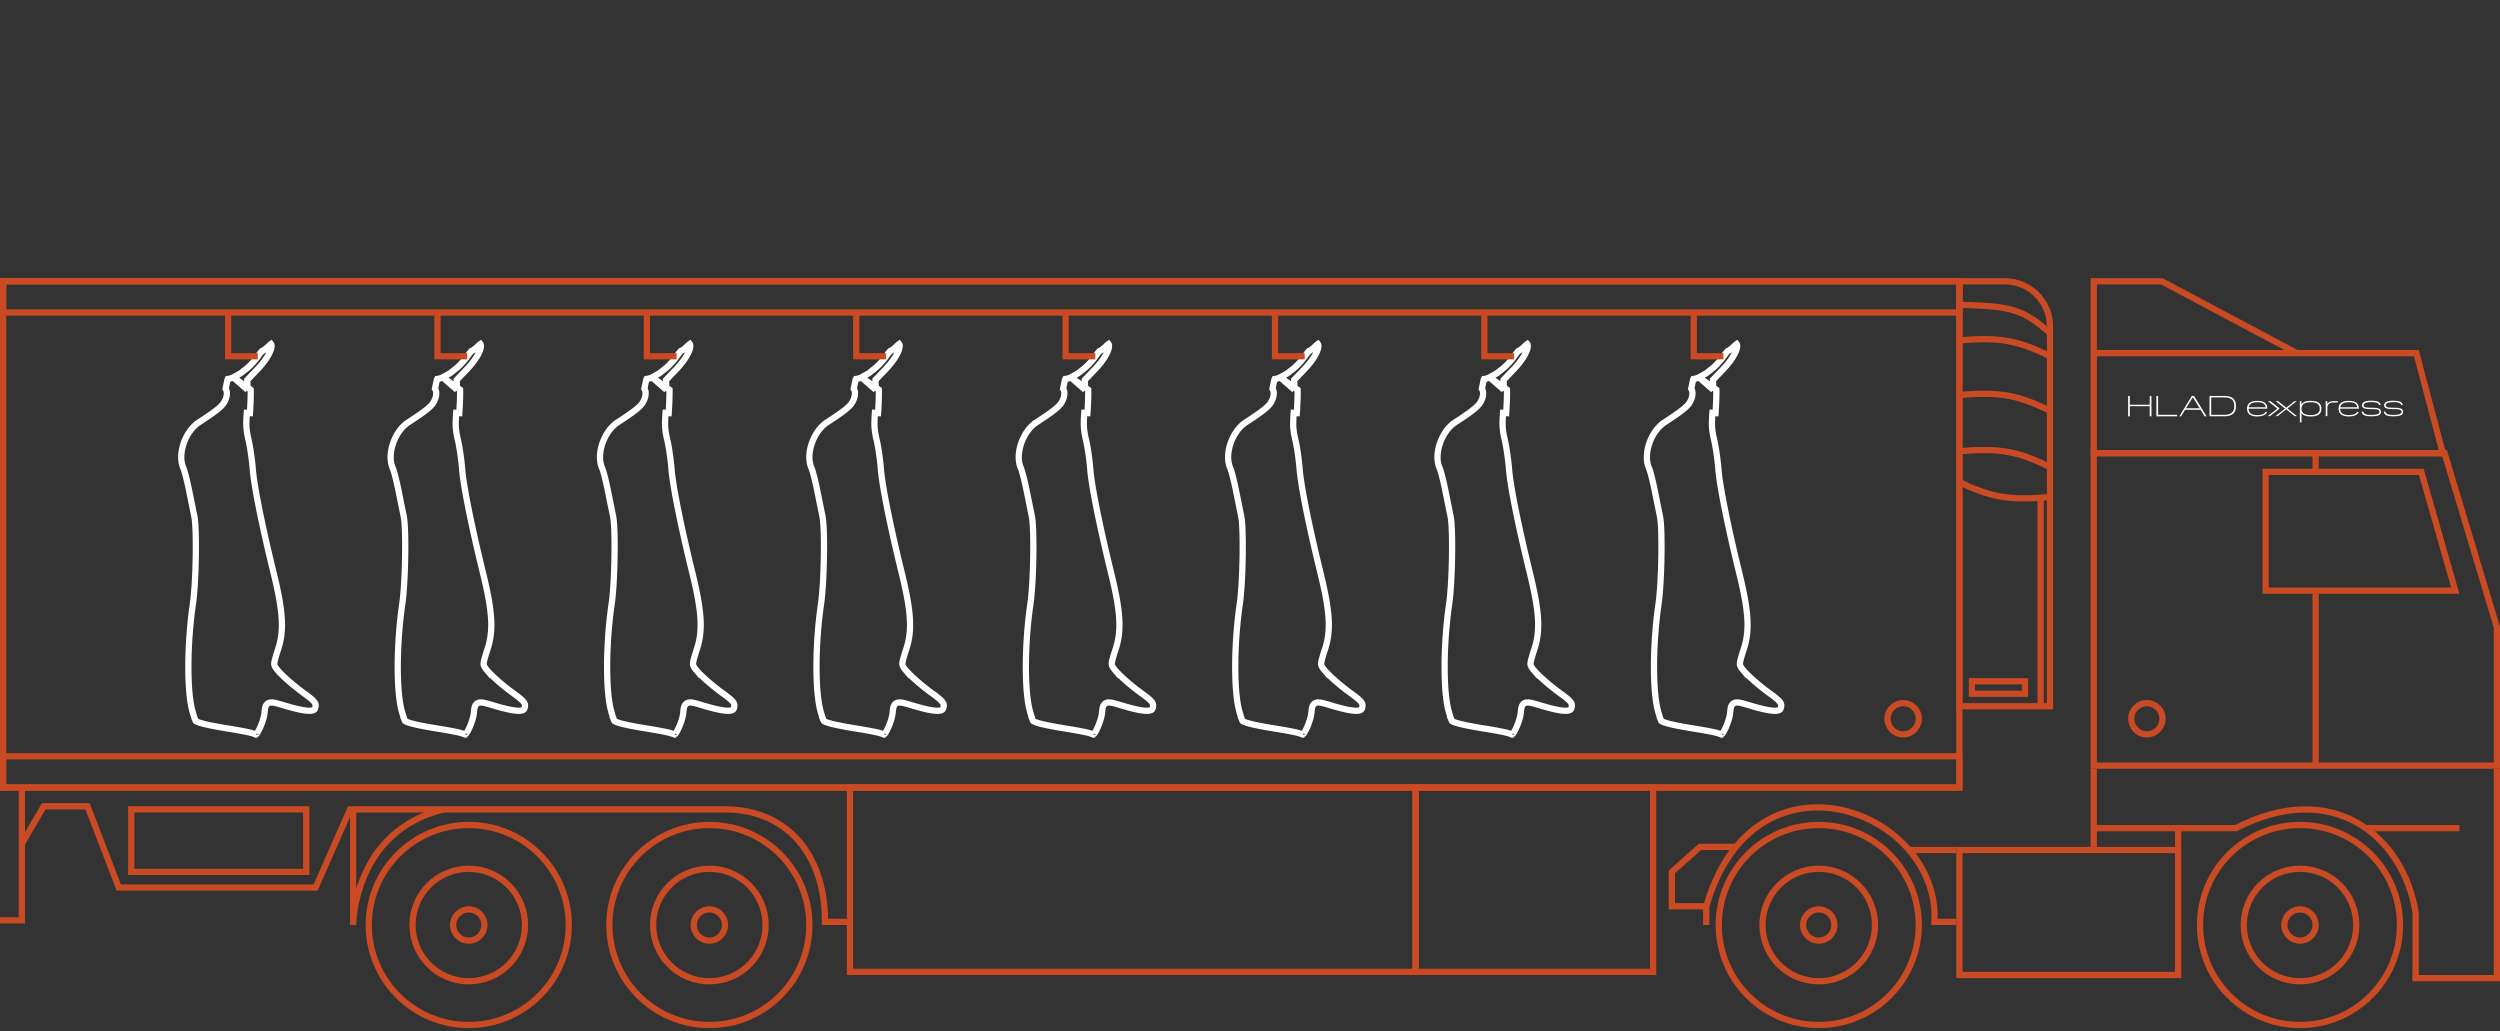 <svg width="800" height="330" fill="none" xmlns="http://www.w3.org/2000/svg"><rect width="100%" height="100%" fill="#333333" stroke="none"/><path d="M546 289.997V296m0-6.003c2.304-7.954 5.592-14.216 9.513-18.997M546 289.997h-11V279l9-8h11.513M619 295.497c2.128-30.645-41.041-51.871-63.487-24.497M757 265h30m-169 30h8m.5-185.997c12.981-1.277 19.362-.081 29.5 5m-29.5-16.502C644.5 98 647 99 656 106.5m-29.5 19.973c12.981-1.278 19.362-.081 29.5 5m-29.5 13c12.981-1.278 19.362-.081 29.5 5m0 9.527c-12.981 1.277-19.362.081-29.5-5M773 292c-4-24.501-26.5-43-57.5-27.002H670m103 26.868V313.5m-766-61v42H0m7-24.499l7-12h14l10 26h63l11-25h120c19 0 32 13.499 32 36h7.5" stroke="#CA4A24" stroke-width="2"/><path stroke="#CA4A24" stroke-width="2" d="M1 90H627V252H1z"/><path stroke="#CA4A24" stroke-width="2" d="M1 90H627V100H1z"/><path stroke="#CA4A24" stroke-width="2" d="M272 252H453V311H272z"/><path stroke="#CA4A24" stroke-width="2" d="M453 252H529V311H453z"/><path stroke="#CA4A24" stroke-width="2" d="M627 272H697V312H627z"/><path stroke="#CA4A24" stroke-width="2" d="M631 218H648V222H631z"/><path d="M627 90h14.5c8.008 0 14.5 6.492 14.5 14.5V226h-29V90zm43 23h103.23l8.471 32H670v-32zm55 38h49.825l10.85 38H725v-38zm-55-61h21.751l43.24 23H670V90z" stroke="#CA4A24" stroke-width="2"/><path d="M670 245h129v-44.298L782.256 145H670v100z" stroke="#CA4A24" stroke-width="2"/><path stroke="#CA4A24" stroke-width="2" d="M42 259H98V279H42z"/><path stroke="#CA4A24" stroke-width="2" d="M1 242H627V252H1z"/><circle cx="150" cy="296" r="32" stroke="#CA4A24" stroke-width="2"/><circle cx="227" cy="296" r="32" stroke="#CA4A24" stroke-width="2"/><path d="M113 259v37s0-30 29-37" stroke="#CA4A24" stroke-width="2"/><circle cx="582" cy="296" r="32" stroke="#CA4A24" stroke-width="2"/><circle cx="736" cy="296" r="32" stroke="#CA4A24" stroke-width="2"/><circle cx="150" cy="296" r="5" stroke="#CA4A24" stroke-width="2"/><circle cx="227" cy="296" r="5" stroke="#CA4A24" stroke-width="2"/><circle cx="582" cy="296" r="5" stroke="#CA4A24" stroke-width="2"/><circle cx="736" cy="296" r="5" stroke="#CA4A24" stroke-width="2"/><circle cx="687" cy="230" r="5" stroke="#CA4A24" stroke-width="2"/><circle cx="609" cy="230" r="5" stroke="#CA4A24" stroke-width="2"/><circle cx="150" cy="296" r="18" stroke="#CA4A24" stroke-width="2"/><circle cx="227" cy="296" r="18" stroke="#CA4A24" stroke-width="2"/><circle cx="582" cy="296" r="18" stroke="#CA4A24" stroke-width="2"/><circle cx="736" cy="296" r="18" stroke="#CA4A24" stroke-width="2"/><path d="M741 145.5v5m0 39.5v55m-88-86v67m146 20v67h-27" stroke="#CA4A24" stroke-width="2"/><path stroke="#CA4A24" d="M669.5 246.5H670.5V270.5H669.5z"/><path stroke="#CA4A24" d="M696.5 265.5H697.5V270.5H696.5z"/><path fill="#CA4A24" d="M611 271H626V273H611z"/><path d="M74.663 120.752l-.015.008a5.161 5.161 0 0 1-.954.363 4.303 4.303 0 0 1-.788.149 1.437 1.437 0 0 0-.15.429l-.255 1.217-.305 1.466c.085.126.155.259.21.394.17.423.21.892.184 1.334-.054.887-.396 1.899-.97 2.802v.001c-.479.752-1.286 1.527-2.518 2.48-1.246.963-3.005 2.168-5.467 3.766l-.545-.838.545.838c-2.171 1.41-3.926 3.955-4.876 6.766-.953 2.821-1.033 5.719-.101 7.813.227.51.537 1.576.851 2.803a88.06 88.06 0 0 1 .972 4.266c.593 2.933 1.36 6.718 1.707 8.409.22 1.072.352 2.953.422 5.203.07 2.275.079 5.003.032 7.812-.094 5.601-.41 11.594-.909 14.991-.92 6.272-1.408 13.127-1.454 19.24-.047 6.136.354 11.438 1.175 14.643l-.967.247.967-.247c.238.93.505 1.831.742 2.529.118.35.225.638.313.848.045.106.08.181.105.23l.001.002c.022.017.062.046.126.084.119.07.29.153.525.248.472.189 1.139.396 2.028.619 1.776.447 4.34.936 7.795 1.488 1.723.276 3.424.575 4.78.836 1.309.251 2.4.486 2.819.638v.001c.285.104.615.2.91.27.145.035.275.061.38.078.074-.077.17-.197.287-.366.304-.441.654-1.09.996-1.858.689-1.546 1.264-3.384 1.383-4.646l.009-.09c.061-.651.12-1.28.262-1.76.08-.269.204-.566.424-.826.234-.277.532-.462.872-.559.594-.17 1.29-.057 1.968.099.715.165 1.646.443 2.822.795l.048.014c3.808 1.137 6.305 1.665 7.891 1.671.785.003 1.234-.124 1.488-.274.213-.126.36-.308.45-.65.113-.43.14-.733.112-.98-.027-.233-.109-.475-.311-.772-.443-.656-1.371-1.463-3.203-2.779-2.388-1.717-4.75-3.675-6.522-5.345-.884-.834-1.638-1.611-2.178-2.261a7.596 7.596 0 0 1-.674-.925c-.144-.242-.348-.63-.345-1.057.001-.229.055-.524.111-.784.062-.29.149-.639.252-1.022.208-.767.491-1.701.801-2.622 2.023-5.998 1.758-11.905-1.374-24.679-3.64-14.838-6.233-27.703-6.656-33.104-.23-2.95-.824-7.092-1.31-9.173-.397-1.701-.628-2.898-.715-4.203-.087-1.297-.03-2.668.114-4.712l.998.07c.183-2.595.297-5.956.253-7.469l-5.568-3.959zm0 0l.015-.008 2.22-1.238.069-.038.062-.049 1.871-1.47c1.118-.878 2.718-2.612 3.61-3.901.408-.588.804-1.103 1.108-1.455.11-.129.2-.225.266-.291l.044-.014c.12-.04.226-.093.307-.137.165-.091.343-.213.515-.342.35-.263.767-.624 1.176-1.022.281-.273.495-.468.663-.605.054-.043.1-.077.137-.104.084.108.156.29.157.615.002.451-.141 1.083-.49 1.884-.691 1.592-2.086 3.602-4.094 5.697l-2.869 2.996-.29.302.013.418.079 2.75m-4.57-3.988l4.57 3.988m0 0zm2.639 110.336s.005-.005.016-.011c-.01.009-.016.012-.016.011z" stroke="#fff" stroke-width="2"/><path d="M73 100v14h9.5" stroke="#CA4A24" stroke-width="2"/><path d="M208.663 120.752l-.015.008a5.191 5.191 0 0 1-.954.363 4.305 4.305 0 0 1-.788.149 1.455 1.455 0 0 0-.151.429l-.254 1.217-.305 1.466c.086.126.155.259.209.394.17.423.211.892.185 1.334-.054.887-.396 1.899-.97 2.802v.001c-.479.752-1.286 1.527-2.518 2.48-1.246.963-3.005 2.168-5.467 3.766l-.545-.838.545.838c-2.171 1.41-3.926 3.955-4.876 6.766-.953 2.821-1.033 5.719-.101 7.813.227.51.537 1.576.851 2.803.323 1.26.672 2.782.972 4.266.593 2.933 1.36 6.718 1.707 8.409.219 1.072.352 2.953.422 5.203.071 2.275.079 5.003.032 7.812-.094 5.601-.411 11.594-.909 14.991-.919 6.272-1.408 13.127-1.454 19.24-.046 6.136.354 11.438 1.175 14.643l-.967.247.967-.247c.238.93.505 1.831.742 2.529.118.35.225.638.313.848a3.767 3.767 0 0 0 .106.232c.022.017.062.046.126.084.119.07.289.153.525.248.472.189 1.139.396 2.028.619 1.776.447 4.339.936 7.795 1.488 1.723.276 3.424.575 4.78.836 1.309.251 2.4.486 2.819.638v.001c.285.104.615.2.91.27.145.035.275.061.381.078.073-.077.169-.197.286-.366.304-.441.654-1.09.996-1.858.689-1.546 1.264-3.384 1.383-4.646l.009-.09c.061-.651.12-1.28.262-1.76.08-.269.204-.566.424-.826.233-.277.532-.462.872-.559.594-.17 1.29-.057 1.968.099.715.165 1.646.443 2.822.795l.048.014c3.808 1.137 6.305 1.665 7.891 1.671.785.003 1.234-.124 1.488-.274.213-.126.36-.308.45-.65.113-.43.14-.733.112-.98-.027-.233-.109-.475-.311-.772-.443-.656-1.371-1.463-3.203-2.779-2.388-1.717-4.75-3.675-6.522-5.345-.884-.834-1.638-1.611-2.178-2.261a7.62 7.62 0 0 1-.674-.925c-.144-.242-.348-.63-.345-1.057.001-.229.055-.524.111-.784.062-.29.149-.639.252-1.022a47.57 47.57 0 0 1 .801-2.622c2.023-5.998 1.758-11.905-1.374-24.679-3.639-14.838-6.233-27.703-6.656-33.104-.23-2.95-.824-7.092-1.31-9.173-.397-1.701-.628-2.898-.715-4.203-.087-1.297-.03-2.668.114-4.712l.998.07c.183-2.595.297-5.956.253-7.469l-5.568-3.959zm0 0l.015-.008 2.22-1.238.069-.038.062-.049 1.871-1.47c1.118-.878 2.717-2.612 3.611-3.901.407-.588.803-1.103 1.107-1.455.11-.129.199-.225.266-.291l.044-.014c.12-.04.226-.093.307-.137.165-.091.343-.213.515-.342.35-.263.767-.624 1.176-1.022h.001c.28-.273.494-.468.662-.605.054-.043.099-.077.137-.104.084.108.156.29.157.615.001.451-.141 1.083-.489 1.884-.692 1.592-2.087 3.602-4.095 5.697l-2.869 2.996-.289.302.012.418.079 2.75m-4.569-3.988l4.569 3.988m0 0zm2.639 110.336s.005-.005.016-.011c-.011.009-.016.012-.016.011z" stroke="#fff" stroke-width="2"/><path d="M207 100v14h9.5" stroke="#CA4A24" stroke-width="2"/><path d="M342.663 120.752l-.015.008a5.191 5.191 0 0 1-.954.363 4.305 4.305 0 0 1-.788.149 1.455 1.455 0 0 0-.151.429l-.254 1.217-.305 1.466c.086.126.155.259.209.394.17.423.211.892.185 1.334-.054.887-.396 1.899-.97 2.802v.001c-.479.752-1.286 1.527-2.518 2.48-1.246.963-3.005 2.168-5.467 3.766l-.545-.838.545.838c-2.171 1.41-3.926 3.955-4.876 6.766-.953 2.821-1.033 5.719-.101 7.813.227.51.537 1.576.851 2.803.323 1.26.672 2.782.972 4.266.593 2.933 1.36 6.718 1.707 8.409.219 1.072.352 2.953.422 5.203.071 2.275.079 5.003.032 7.812-.094 5.601-.411 11.594-.909 14.991-.919 6.272-1.408 13.127-1.454 19.24-.046 6.136.354 11.438 1.175 14.643l-.967.247.967-.247c.238.93.505 1.831.742 2.529.118.35.225.638.313.848a3.767 3.767 0 0 0 .106.232c.022.017.062.046.126.084.119.07.289.153.525.248.472.189 1.139.396 2.028.619 1.776.447 4.339.936 7.795 1.488 1.723.276 3.424.575 4.78.836 1.309.251 2.4.486 2.819.638v.001c.285.104.615.2.91.27.145.035.275.061.381.078.073-.077.169-.197.286-.366.304-.441.654-1.09.996-1.858.689-1.546 1.264-3.384 1.383-4.646l.009-.09c.061-.651.12-1.28.262-1.76.08-.269.204-.566.424-.826.233-.277.532-.462.872-.559.594-.17 1.29-.057 1.968.099.715.165 1.646.443 2.822.795l.048.014c3.808 1.137 6.305 1.665 7.891 1.671.785.003 1.234-.124 1.488-.274.213-.126.36-.308.45-.65.113-.43.14-.733.112-.98-.027-.233-.109-.475-.311-.772-.443-.656-1.371-1.463-3.203-2.779-2.388-1.717-4.75-3.675-6.522-5.345-.884-.834-1.638-1.611-2.178-2.261a7.62 7.62 0 0 1-.674-.925c-.144-.242-.348-.63-.345-1.057.001-.229.055-.524.111-.784.062-.29.149-.639.252-1.022a47.57 47.57 0 0 1 .801-2.622c2.023-5.998 1.758-11.905-1.374-24.679-3.639-14.838-6.233-27.703-6.656-33.104-.23-2.95-.824-7.092-1.31-9.173-.397-1.701-.628-2.898-.715-4.203-.087-1.297-.03-2.668.114-4.712l.998.07c.183-2.595.297-5.956.253-7.469l-5.568-3.959zm0 0l.015-.008 2.22-1.238.069-.038.062-.049 1.871-1.47c1.118-.878 2.717-2.612 3.611-3.901.407-.588.803-1.103 1.107-1.455.11-.129.199-.225.266-.291l.044-.014c.12-.04.226-.093.307-.137.165-.091.343-.213.515-.342.35-.263.767-.624 1.176-1.022h.001c.28-.273.494-.468.662-.605.054-.043.099-.077.137-.104.084.108.156.29.157.615.001.451-.141 1.083-.489 1.884-.692 1.592-2.087 3.602-4.095 5.697l-2.869 2.996-.289.302.012.418.079 2.75m-4.569-3.988l4.569 3.988m0 0zm2.639 110.336s.005-.005.016-.011c-.011.009-.016.012-.016.011z" stroke="#fff" stroke-width="2"/><path d="M341 100v14h9.5" stroke="#CA4A24" stroke-width="2"/><path d="M476.663 120.752l-.015.008a5.191 5.191 0 0 1-.954.363 4.305 4.305 0 0 1-.788.149 1.455 1.455 0 0 0-.151.429l-.254 1.217-.305 1.466c.086.126.155.259.209.394.17.423.211.892.185 1.334-.054.887-.396 1.899-.97 2.802v.001c-.479.752-1.286 1.527-2.518 2.48-1.246.963-3.005 2.168-5.467 3.766l-.545-.838.545.838c-2.171 1.41-3.926 3.955-4.876 6.766-.953 2.821-1.033 5.719-.101 7.813.227.51.537 1.576.851 2.803.323 1.26.672 2.782.972 4.266.593 2.933 1.36 6.718 1.707 8.409.219 1.072.352 2.953.422 5.203.071 2.275.079 5.003.032 7.812-.094 5.601-.411 11.594-.909 14.991-.919 6.272-1.408 13.127-1.454 19.24-.046 6.136.354 11.438 1.175 14.643l-.967.247.967-.247c.238.93.505 1.831.742 2.529.118.35.225.638.313.848a3.767 3.767 0 0 0 .106.232c.022.017.062.046.126.084.119.07.289.153.525.248.472.189 1.139.396 2.028.619 1.776.447 4.339.936 7.795 1.488 1.723.276 3.424.575 4.78.836 1.309.251 2.4.486 2.819.638v.001c.285.104.615.2.91.27.145.035.275.061.381.078.073-.077.169-.197.286-.366.304-.441.654-1.09.996-1.858.689-1.546 1.264-3.384 1.383-4.646l.009-.09c.061-.651.12-1.28.262-1.76.08-.269.204-.566.424-.826.233-.277.532-.462.872-.559.594-.17 1.29-.057 1.968.099.715.165 1.646.443 2.822.795l.048.014c3.808 1.137 6.305 1.665 7.891 1.671.785.003 1.234-.124 1.488-.274.213-.126.36-.308.45-.65.113-.43.14-.733.112-.98-.027-.233-.109-.475-.311-.772-.443-.656-1.371-1.463-3.203-2.779-2.388-1.717-4.75-3.675-6.522-5.345-.884-.834-1.638-1.611-2.178-2.261a7.62 7.62 0 0 1-.674-.925c-.144-.242-.348-.63-.345-1.057.001-.229.055-.524.111-.784.062-.29.149-.639.252-1.022a47.57 47.57 0 0 1 .801-2.622c2.023-5.998 1.758-11.905-1.374-24.679-3.639-14.838-6.233-27.703-6.656-33.104-.23-2.95-.824-7.092-1.31-9.173-.397-1.701-.628-2.898-.715-4.203-.087-1.297-.03-2.668.114-4.712l.998.07c.183-2.595.297-5.956.253-7.469l-5.568-3.959zm0 0l.015-.008 2.22-1.238.069-.038.062-.049 1.871-1.47c1.118-.878 2.717-2.612 3.611-3.901.407-.588.803-1.103 1.107-1.455.11-.129.199-.225.266-.291l.044-.014c.12-.04.226-.093.307-.137.165-.091.343-.213.515-.342.35-.263.767-.624 1.176-1.022h.001c.28-.273.494-.468.662-.605.054-.043.099-.077.137-.104.084.108.156.29.157.615.001.451-.141 1.083-.489 1.884-.692 1.592-2.087 3.602-4.095 5.697l-2.869 2.996-.289.302.012.418.079 2.75m-4.569-3.988l4.569 3.988m0 0zm2.639 110.336s.005-.005.016-.011c-.011.009-.016.012-.016.011z" stroke="#fff" stroke-width="2"/><path d="M475 100v14h9.5" stroke="#CA4A24" stroke-width="2"/><path d="M141.663 120.752l-.015.008a5.191 5.191 0 0 1-.954.363 4.305 4.305 0 0 1-.788.149 1.455 1.455 0 0 0-.151.429l-.254 1.217-.305 1.466c.086.126.155.259.209.394.17.423.211.892.185 1.334-.054.887-.396 1.899-.97 2.802v.001c-.479.752-1.286 1.527-2.518 2.48-1.246.963-3.005 2.168-5.467 3.766l-.545-.838.545.838c-2.171 1.41-3.926 3.955-4.876 6.766-.953 2.821-1.033 5.719-.101 7.813.227.51.537 1.576.851 2.803.323 1.26.672 2.782.972 4.266.593 2.933 1.36 6.718 1.707 8.409.219 1.072.352 2.953.422 5.203.071 2.275.079 5.003.032 7.812-.094 5.601-.411 11.594-.909 14.991-.919 6.272-1.408 13.127-1.454 19.24-.046 6.136.354 11.438 1.175 14.643l-.967.247.967-.247c.238.93.505 1.831.742 2.529.118.35.225.638.313.848a3.767 3.767 0 0 0 .106.232c.022.017.062.046.126.084.119.07.289.153.525.248.472.189 1.139.396 2.028.619 1.776.447 4.339.936 7.795 1.488 1.723.276 3.424.575 4.78.836 1.309.251 2.4.486 2.819.638v.001c.285.104.615.2.91.27.145.035.275.061.381.078.073-.077.169-.197.286-.366.304-.441.654-1.09.996-1.858.689-1.546 1.264-3.384 1.383-4.646l.009-.09c.061-.651.12-1.28.262-1.76.08-.269.204-.566.424-.826.233-.277.532-.462.872-.559.594-.17 1.29-.057 1.968.099.715.165 1.646.443 2.822.795l.048.014c3.808 1.137 6.305 1.665 7.891 1.671.785.003 1.234-.124 1.488-.274.213-.126.36-.308.45-.65.113-.43.14-.733.112-.98-.027-.233-.109-.475-.311-.772-.443-.656-1.371-1.463-3.203-2.779-2.388-1.717-4.75-3.675-6.522-5.345-.884-.834-1.638-1.611-2.178-2.261a7.62 7.62 0 0 1-.674-.925c-.144-.242-.348-.63-.345-1.057.001-.229.055-.524.111-.784.062-.29.149-.639.252-1.022a47.57 47.57 0 0 1 .801-2.622c2.023-5.998 1.758-11.905-1.374-24.679-3.639-14.838-6.233-27.703-6.656-33.104-.23-2.95-.824-7.092-1.31-9.173-.397-1.701-.628-2.898-.715-4.203-.087-1.297-.03-2.668.114-4.712l.998.07c.183-2.595.297-5.956.253-7.469l-5.568-3.959zm0 0l.015-.008 2.22-1.238.069-.038.062-.049 1.871-1.47c1.118-.878 2.717-2.612 3.611-3.901.407-.588.803-1.103 1.107-1.455.11-.129.199-.225.266-.291l.044-.014c.12-.04.226-.093.307-.137.165-.091.343-.213.515-.342.35-.263.767-.624 1.176-1.022h.001c.28-.273.494-.468.662-.605.054-.043.099-.077.137-.104.084.108.156.29.157.615.001.451-.141 1.083-.489 1.884-.692 1.592-2.087 3.602-4.095 5.697l-2.869 2.996-.289.302.012.418.079 2.75m-4.569-3.988l4.569 3.988m0 0zm2.639 110.336s.005-.005.016-.011c-.011.009-.016.012-.016.011z" stroke="#fff" stroke-width="2"/><path d="M140 100v14h9.5" stroke="#CA4A24" stroke-width="2"/><path d="M275.663 120.752l-.015.008a5.191 5.191 0 0 1-.954.363 4.305 4.305 0 0 1-.788.149 1.455 1.455 0 0 0-.151.429l-.254 1.217-.305 1.466c.086.126.155.259.209.394.17.423.211.892.185 1.334-.054.887-.396 1.899-.97 2.802v.001c-.479.752-1.286 1.527-2.518 2.48-1.246.963-3.005 2.168-5.467 3.766l-.545-.838.545.838c-2.171 1.41-3.926 3.955-4.876 6.766-.953 2.821-1.033 5.719-.101 7.813.227.51.537 1.576.851 2.803.323 1.26.672 2.782.972 4.266.593 2.933 1.36 6.718 1.707 8.409.219 1.072.352 2.953.422 5.203.071 2.275.079 5.003.032 7.812-.094 5.601-.411 11.594-.909 14.991-.919 6.272-1.408 13.127-1.454 19.24-.046 6.136.354 11.438 1.175 14.643l-.967.247.967-.247c.238.93.505 1.831.742 2.529.118.35.225.638.313.848a3.767 3.767 0 0 0 .106.232c.022.017.062.046.126.084.119.07.289.153.525.248.472.189 1.139.396 2.028.619 1.776.447 4.339.936 7.795 1.488 1.723.276 3.424.575 4.78.836 1.309.251 2.4.486 2.819.638v.001c.285.104.615.2.91.27.145.035.275.061.381.078.073-.077.169-.197.286-.366.304-.441.654-1.09.996-1.858.689-1.546 1.264-3.384 1.383-4.646l.009-.09c.061-.651.12-1.28.262-1.76.08-.269.204-.566.424-.826.233-.277.532-.462.872-.559.594-.17 1.29-.057 1.968.099.715.165 1.646.443 2.822.795l.048.014c3.808 1.137 6.305 1.665 7.891 1.671.785.003 1.234-.124 1.488-.274.213-.126.36-.308.45-.65.113-.43.14-.733.112-.98-.027-.233-.109-.475-.311-.772-.443-.656-1.371-1.463-3.203-2.779-2.388-1.717-4.75-3.675-6.522-5.345-.884-.834-1.638-1.611-2.178-2.261a7.62 7.62 0 0 1-.674-.925c-.144-.242-.348-.63-.345-1.057.001-.229.055-.524.111-.784.062-.29.149-.639.252-1.022a47.57 47.57 0 0 1 .801-2.622c2.023-5.998 1.758-11.905-1.374-24.679-3.639-14.838-6.233-27.703-6.656-33.104-.23-2.95-.824-7.092-1.31-9.173-.397-1.701-.628-2.898-.715-4.203-.087-1.297-.03-2.668.114-4.712l.998.07c.183-2.595.297-5.956.253-7.469l-5.568-3.959zm0 0l.015-.008 2.22-1.238.069-.038.062-.049 1.871-1.47c1.118-.878 2.717-2.612 3.611-3.901.407-.588.803-1.103 1.107-1.455.11-.129.199-.225.266-.291l.044-.014c.12-.04.226-.093.307-.137.165-.091.343-.213.515-.342.35-.263.767-.624 1.176-1.022h.001c.28-.273.494-.468.662-.605.054-.043.099-.077.137-.104.084.108.156.29.157.615.001.451-.141 1.083-.489 1.884-.692 1.592-2.087 3.602-4.095 5.697l-2.869 2.996-.289.302.012.418.079 2.75m-4.569-3.988l4.569 3.988m0 0zm2.639 110.336s.005-.005.016-.011c-.011.009-.016.012-.016.011z" stroke="#fff" stroke-width="2"/><path d="M274 100v14h9.5" stroke="#CA4A24" stroke-width="2"/><path d="M409.663 120.752l-.015.008a5.191 5.191 0 0 1-.954.363 4.305 4.305 0 0 1-.788.149 1.455 1.455 0 0 0-.151.429l-.254 1.217-.305 1.466c.086.126.155.259.209.394.17.423.211.892.185 1.334-.054.887-.396 1.899-.97 2.802v.001c-.479.752-1.286 1.527-2.518 2.48-1.246.963-3.005 2.168-5.467 3.766l-.545-.838.545.838c-2.171 1.41-3.926 3.955-4.876 6.766-.953 2.821-1.033 5.719-.101 7.813.227.51.537 1.576.851 2.803.323 1.26.672 2.782.972 4.266.593 2.933 1.36 6.718 1.707 8.409.219 1.072.352 2.953.422 5.203.071 2.275.079 5.003.032 7.812-.094 5.601-.411 11.594-.909 14.991-.919 6.272-1.408 13.127-1.454 19.24-.046 6.136.354 11.438 1.175 14.643l-.967.247.967-.247c.238.93.505 1.831.742 2.529.118.35.225.638.313.848a3.767 3.767 0 0 0 .106.232c.022.017.062.046.126.084.119.07.289.153.525.248.472.189 1.139.396 2.028.619 1.776.447 4.339.936 7.795 1.488 1.723.276 3.424.575 4.78.836 1.309.251 2.4.486 2.819.638v.001c.285.104.615.2.91.27.145.035.275.061.381.078.073-.077.169-.197.286-.366.304-.441.654-1.09.996-1.858.689-1.546 1.264-3.384 1.383-4.646l.009-.09c.061-.651.12-1.28.262-1.76.08-.269.204-.566.424-.826.233-.277.532-.462.872-.559.594-.17 1.29-.057 1.968.099.715.165 1.646.443 2.822.795l.048.014c3.808 1.137 6.305 1.665 7.891 1.671.785.003 1.234-.124 1.488-.274.213-.126.36-.308.45-.65.113-.43.14-.733.112-.98-.027-.233-.109-.475-.311-.772-.443-.656-1.371-1.463-3.203-2.779-2.388-1.717-4.75-3.675-6.522-5.345-.884-.834-1.638-1.611-2.178-2.261a7.62 7.62 0 0 1-.674-.925c-.144-.242-.348-.63-.345-1.057.001-.229.055-.524.111-.784.062-.29.149-.639.252-1.022a47.57 47.57 0 0 1 .801-2.622c2.023-5.998 1.758-11.905-1.374-24.679-3.639-14.838-6.233-27.703-6.656-33.104-.23-2.95-.824-7.092-1.31-9.173-.397-1.701-.628-2.898-.715-4.203-.087-1.297-.03-2.668.114-4.712l.998.07c.183-2.595.297-5.956.253-7.469l-5.568-3.959zm0 0l.015-.008 2.22-1.238.069-.038.062-.049 1.871-1.47c1.118-.878 2.717-2.612 3.611-3.901.407-.588.803-1.103 1.107-1.455.11-.129.199-.225.266-.291l.044-.014c.12-.04.226-.093.307-.137.165-.091.343-.213.515-.342.35-.263.767-.624 1.176-1.022h.001c.28-.273.494-.468.662-.605.054-.043.099-.077.137-.104.084.108.156.29.157.615.001.451-.141 1.083-.489 1.884-.692 1.592-2.087 3.602-4.095 5.697l-2.869 2.996-.289.302.012.418.079 2.75m-4.569-3.988l4.569 3.988m0 0zm2.639 110.336s.005-.005.016-.011c-.011.009-.016.012-.016.011z" stroke="#fff" stroke-width="2"/><path d="M408 100v14h9.5" stroke="#CA4A24" stroke-width="2"/><path d="M543.663 120.752l-.015.008a5.191 5.191 0 0 1-.954.363 4.305 4.305 0 0 1-.788.149 1.455 1.455 0 0 0-.151.429l-.254 1.217-.305 1.466c.086.126.155.259.209.394.17.423.211.892.185 1.334-.054.887-.396 1.899-.97 2.802v.001c-.479.752-1.286 1.527-2.518 2.48-1.246.963-3.005 2.168-5.467 3.766l-.545-.838.545.838c-2.171 1.41-3.926 3.955-4.876 6.766-.953 2.821-1.033 5.719-.101 7.813.227.51.537 1.576.851 2.803.323 1.26.672 2.782.972 4.266.593 2.933 1.36 6.718 1.707 8.409.219 1.072.352 2.953.422 5.203.071 2.275.079 5.003.032 7.812-.094 5.601-.411 11.594-.909 14.991-.919 6.272-1.408 13.127-1.454 19.24-.046 6.136.354 11.438 1.175 14.643l-.967.247.967-.247c.238.93.505 1.831.742 2.529.118.35.225.638.313.848a3.767 3.767 0 0 0 .106.232c.022.017.062.046.126.084.119.07.289.153.525.248.472.189 1.139.396 2.028.619 1.776.447 4.339.936 7.795 1.488 1.723.276 3.424.575 4.78.836 1.309.251 2.4.486 2.819.638v.001c.285.104.615.2.91.27.145.035.275.061.381.078.073-.077.169-.197.286-.366.304-.441.654-1.09.996-1.858.689-1.546 1.264-3.384 1.383-4.646l.009-.09c.061-.651.12-1.28.262-1.76.08-.269.204-.566.424-.826.233-.277.532-.462.872-.559.594-.17 1.29-.057 1.968.099.715.165 1.646.443 2.822.795l.048.014c3.808 1.137 6.305 1.665 7.891 1.671.785.003 1.234-.124 1.488-.274.213-.126.36-.308.45-.65.113-.43.14-.733.112-.98-.027-.233-.109-.475-.311-.772-.443-.656-1.371-1.463-3.203-2.779-2.388-1.717-4.75-3.675-6.522-5.345-.884-.834-1.638-1.611-2.178-2.261a7.62 7.62 0 0 1-.674-.925c-.144-.242-.348-.63-.345-1.057.001-.229.055-.524.111-.784.062-.29.149-.639.252-1.022a47.57 47.57 0 0 1 .801-2.622c2.023-5.998 1.758-11.905-1.374-24.679-3.639-14.838-6.233-27.703-6.656-33.104-.23-2.95-.824-7.092-1.31-9.173-.397-1.701-.628-2.898-.715-4.203-.087-1.297-.03-2.668.114-4.712l.998.07c.183-2.595.297-5.956.253-7.469l-5.568-3.959zm0 0l.015-.008 2.22-1.238.069-.038.062-.049 1.871-1.47c1.118-.878 2.717-2.612 3.611-3.901.407-.588.803-1.103 1.107-1.455.11-.129.199-.225.266-.291l.044-.014c.12-.04.226-.093.307-.137.165-.091.343-.213.515-.342.35-.263.767-.624 1.176-1.022h.001c.28-.273.494-.468.662-.605.054-.043.099-.077.137-.104.084.108.156.29.157.615.001.451-.141 1.083-.489 1.884-.692 1.592-2.087 3.602-4.095 5.697l-2.869 2.996-.289.302.012.418.079 2.75m-4.569-3.988l4.569 3.988m0 0zm2.639 110.336s.005-.005.016-.011c-.011.009-.016.012-.016.011z" stroke="#fff" stroke-width="2"/><path d="M542 100v14h9.5" stroke="#CA4A24" stroke-width="2"/><g clip-path="url(#clip0_2372_131144)" fill="#fff"><path d="M681.544 126.708v2.81h6.366v-2.81h.554v6.513h-.554v-3.227h-6.366v3.227h-.553v-6.513h.553zm9.055 0v6.037h6.057v.476h-6.618v-6.513h.561zm11.488 0l4.002 6.513h-.618l-1.286-2.093h-4.944l-1.286 2.093h-.575l4.002-6.513h.705zm1.81 3.944l-2.177-3.548-2.191 3.548h4.368zm7.946-3.944c2.457 0 3.679 1.01 3.679 3.271 0 2.151-1.222 3.234-3.679 3.234h-4.8v-6.505h4.8zm3.118 3.352v-.22c0-1.895-1.142-2.663-3.125-2.663h-4.246v5.568h4.246c1.99 0 3.125-.827 3.125-2.685zm7.316-1.793c2.041 0 3.255.732 3.255 2.327v.183h-5.971v.124c0 1.244.913 1.925 2.716 1.925 1.25 0 2.285-.227 2.687-1.003h.532c-.481 1.149-1.832 1.442-3.212 1.442-1.947 0-3.247-.717-3.247-2.503-.008-1.763 1.293-2.495 3.24-2.495zm-2.694 2.064h5.41c-.093-1.193-1.02-1.625-2.716-1.625-1.358 0-2.522.41-2.694 1.625zm11.997.657l-2.723 2.173h-.69l3.046-2.414-2.982-2.386h.755l2.63 2.1 2.629-2.1h.69l-2.953 2.356 3.061 2.452h-.762l-2.701-2.181zm4.872-2.626v1.149c.431-.871 1.416-1.244 2.953-1.244 2.192 0 3.449.717 3.449 2.503 0 1.814-1.25 2.502-3.449 2.502-1.501 0-2.471-.337-2.917-1.156v3.022h-.531v-6.776h.495zm5.87 2.342c0-1.391-1.013-1.998-2.917-1.998-1.961 0-2.917.659-2.917 1.998v.124c0 1.354.956 1.99 2.917 1.99 1.904 0 2.917-.585 2.917-1.99v-.124zm2.407-2.343v.959c.316-.666 1.056-.959 1.961-.959h1.387v.439h-1.387c-1.2 0-1.933.461-1.933 1.727v2.634h-.531v-4.8h.503zm6.848-.094c2.041 0 3.255.732 3.255 2.327v.183h-5.971v.124c0 1.244.913 1.925 2.716 1.925 1.251 0 2.285-.227 2.688-1.003h.531c-.481 1.149-1.832 1.442-3.211 1.442-1.948 0-3.248-.717-3.248-2.503-.007-1.763 1.293-2.495 3.24-2.495zm-2.701 2.064h5.41c-.093-1.193-1.02-1.625-2.716-1.625-1.351 0-2.515.41-2.694 1.625zm7.357 1.367c.208.871 1.056 1.075 2.601 1.075 1.774 0 2.579-.314 2.579-.987 0-1.844-5.59.234-5.59-2.144 0-.922 1.013-1.42 3.032-1.42 1.955 0 2.802.454 2.953 1.376h-.531c-.115-.717-1.186-.929-2.429-.929-1.53 0-2.5.307-2.5.98 0 1.756 5.582-.278 5.582 2.137 0 1.039-1.02 1.441-3.096 1.441-2.005 0-2.925-.351-3.126-1.522h.525v-.007zm7.076 0c.209.871 1.056 1.075 2.601 1.075 1.775 0 2.58-.314 2.58-.987 0-1.844-5.59.234-5.59-2.144 0-.922 1.013-1.42 3.032-1.42 1.954 0 2.802.454 2.953 1.376h-.532c-.115-.717-1.185-.929-2.428-.929-1.531 0-2.501.307-2.501.98 0 1.756 5.583-.278 5.583 2.137 0 1.039-1.02 1.441-3.097 1.441-2.004 0-2.924-.351-3.125-1.522h.524v-.007z"/><path d="M726.37 133.169h-.689l3.053-2.422-2.981-2.386h.761l2.996 2.356-3.14 2.452z"/></g><defs><clipPath id="clip0_2372_131144"><path fill="#fff" transform="translate(681 124)" d="M0 0H88V12H0z"/></clipPath></defs></svg>